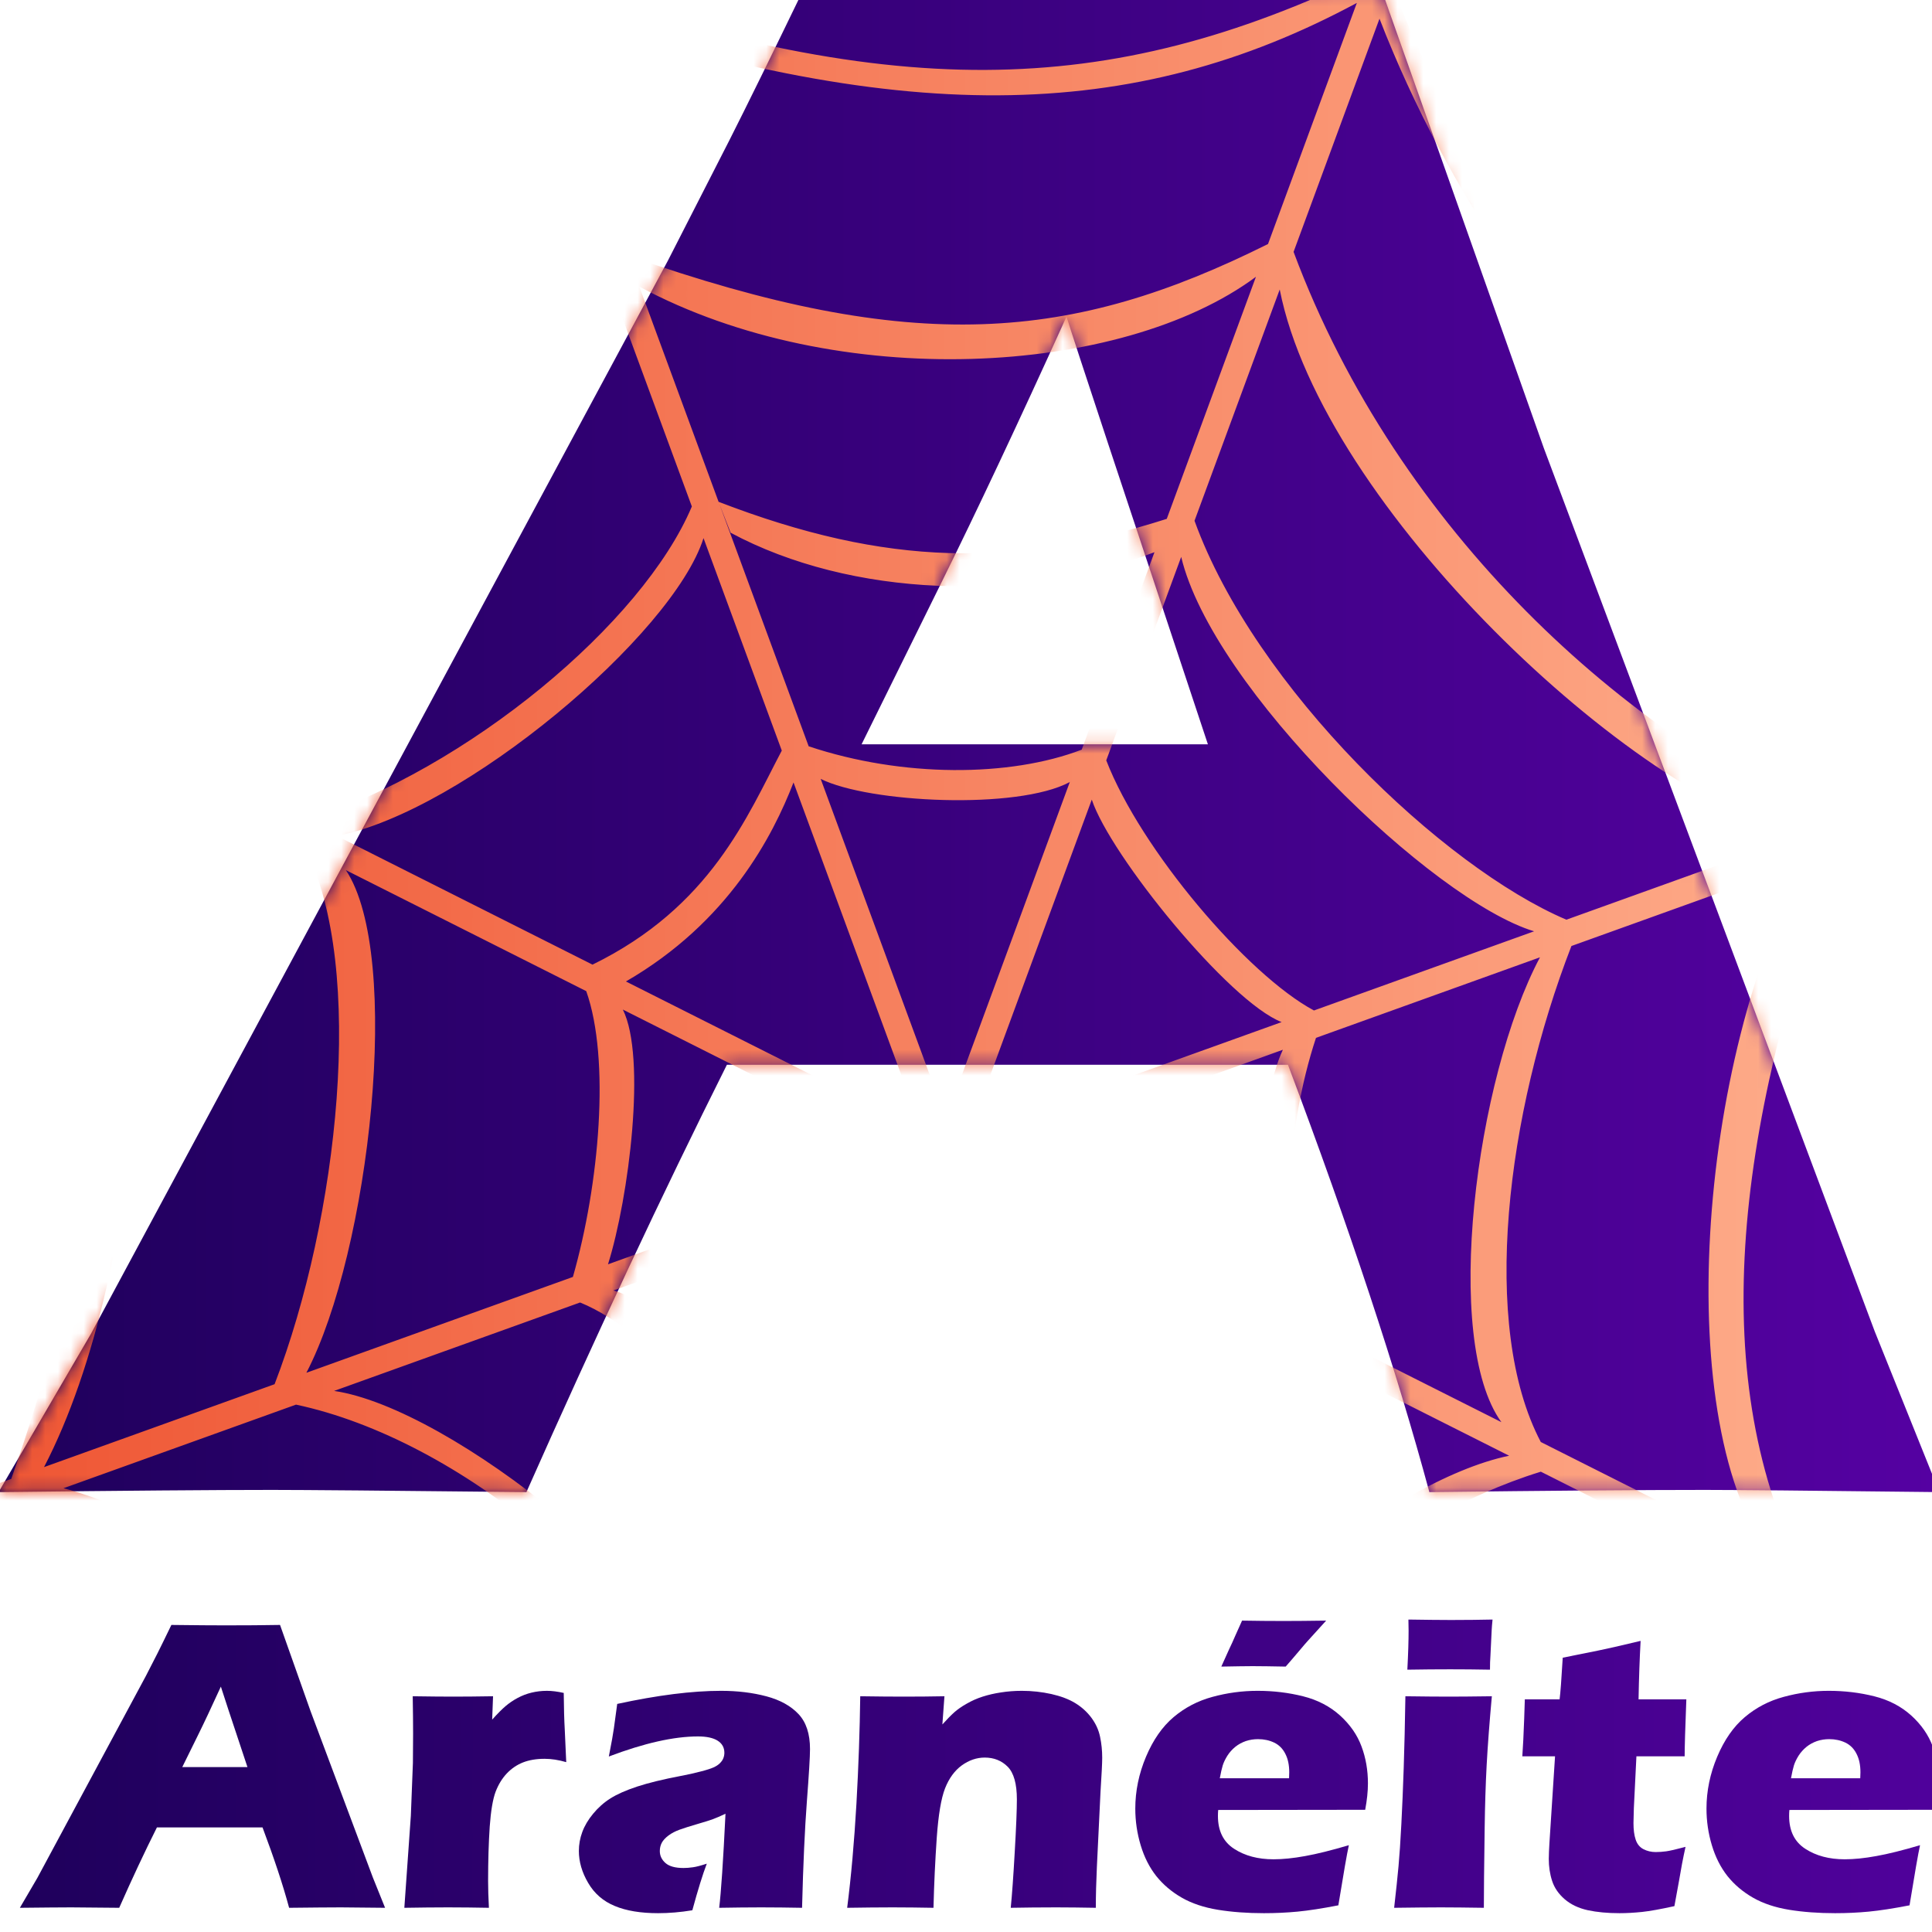 <svg width="150" height="150" viewBox="0 0 150 150" fill="none" xmlns="http://www.w3.org/2000/svg">
<g clip-path="url(#clip0_14_4049)">
<path d="M-0.11 115.847L7.074 103.534L51.848 20.251L56.608 10.931C57.993 8.195 59.926 4.261 62.407 -0.869C72.562 -0.755 79.976 -0.698 84.65 -0.698C92.785 -0.698 100.315 -0.755 107.239 -0.869L119.861 34.787L145.551 103.363L150.571 115.847C140.575 115.733 134.516 115.676 132.382 115.676C127.52 115.676 120.395 115.733 110.975 115.847C108.436 106.441 104.787 95.382 99.998 82.67H56.435C51.415 92.703 46.237 103.762 40.871 115.847C30.124 115.733 23.547 115.676 21.123 115.676C16.724 115.676 9.656 115.733 -0.11 115.847ZM66.893 57.788H93.781C87.102 37.694 83.438 26.636 82.804 24.583C79.01 32.949 75.779 39.803 73.125 45.162L66.893 57.788Z" fill="url(#paint0_linear_14_4049)"/>
<mask id="mask0_14_4049" style="mask-type:luminance" maskUnits="userSpaceOnUse" x="-1" y="-1" width="152" height="117">
<path d="M-0.11 115.847L7.074 103.534L51.848 20.251L56.608 10.931C57.993 8.195 59.926 4.261 62.407 -0.869C72.562 -0.755 79.976 -0.698 84.65 -0.698C92.785 -0.698 100.315 -0.755 107.239 -0.869L119.861 34.787L145.551 103.363L150.571 115.847C140.575 115.733 134.516 115.676 132.382 115.676C127.52 115.676 120.395 115.733 110.975 115.847C108.436 106.441 104.787 95.382 99.998 82.67H56.435C51.415 92.703 46.237 103.762 40.871 115.847C30.124 115.733 23.547 115.676 21.123 115.676C16.724 115.676 9.656 115.733 -0.11 115.847ZM66.893 57.788H93.781C87.102 37.694 83.438 26.636 82.804 24.583C79.01 32.949 75.779 39.803 73.125 45.162L66.893 57.788Z" fill="white"/>
</mask>
<g mask="url(#mask0_14_4049)">
<path d="M162.382 58.929L171.689 55.582L170.979 53.654L162.667 56.643C142.093 47.469 118.604 26.637 108.075 -1.186L110.037 -6.513L108.086 -7.214L106.169 -2.013C85.896 7.733 69.164 8.076 40.706 -1.989L38.766 -7.256L36.814 -6.554L38.619 -1.656C29.436 18.5 11.987 33.362 -16.062 43.652L-18.99 42.177L-19.933 44.005L-16.448 45.76C-6.545 65.734 -10.437 110.965 -18.947 121.948L-24.838 124.067L-24.128 125.995L-18.652 124.026C1.907 133.223 29.337 151.055 39.672 178.486L36.814 186.243L38.766 186.945L41.726 178.911C61.392 169.112 84.258 168.981 105.112 178.832L108.086 186.904L110.037 186.202L107.154 178.377C116.219 158.952 133.245 144.643 160.528 134.849L165.738 137.471L166.681 135.643L159.711 132.135C149.806 112.018 153.787 69.579 162.382 58.929ZM160.101 59.754C150.368 67.488 147.672 113.639 157.182 130.862L140.159 122.293C132.432 107.222 134.634 88.018 142.629 66.032L160.544 59.59L160.101 59.754ZM91.964 137.145C95.159 128.518 107.719 117.939 119.63 114.261L137.121 123.066C119.891 126.348 100.879 141.302 98.149 153.933L91.964 137.145ZM48.247 155.209C44.383 138.554 17.993 118.946 4.927 115.547L22.982 109.055C35.578 111.731 50.277 123.694 55.14 136.501L48.247 155.209ZM53.715 39.323C49.897 48.38 36.316 59.71 23.777 63.706L5.627 54.569C21.419 52.297 45.663 34.591 47.623 22.784L53.715 39.323ZM99.357 22.477C102.69 39.37 126.895 62.009 139.728 64.891L121.614 71.405C112.038 67.331 97.442 53.415 92.742 40.432L99.357 22.477ZM85.327 119.129C87.875 114.312 94.609 107.872 101.263 105.015L117.168 113.022C107.66 114.998 92.859 127.612 91.053 134.673L85.327 119.129ZM56.152 133.752C53.352 123.806 34.931 109.301 25.939 107.991L45.036 101.125C50.732 103.415 58.597 112.42 61.419 119.457L56.152 133.752ZM60.698 58.275C58.01 63.374 55.193 70.399 46.002 74.894L26.153 64.902C35.966 63.016 52.231 49.302 54.621 41.78L60.698 58.275ZM91.708 43.238C94.146 53.462 111.233 69.925 119.107 72.306L102.015 78.453C96.836 75.68 88.571 65.977 85.889 59.035L91.708 43.238ZM75.315 91.952L98.601 103.674C94.209 105.495 85.944 112.758 84.391 116.588L75.315 91.952ZM62.434 116.7C61.446 112.659 52.239 101.404 47.626 100.193L71.706 91.535L62.434 116.7ZM71.56 87.76L48.597 76.201C56.56 71.591 59.997 64.916 61.609 60.749L71.56 87.76ZM84.766 62.081C86.197 66.411 95.417 77.77 99.506 79.355L75.18 88.101L84.766 62.081ZM99.603 81.503C97.802 85.325 96.469 96.937 98.384 101.263L75.994 89.992L99.603 81.503ZM73.433 86.845L63.718 60.473C67.459 62.341 78.996 62.892 83.054 60.721L83.088 60.64L73.433 86.845ZM70.796 89.678L47.205 98.161C48.835 92.962 50.202 82.065 48.356 78.381L70.796 89.678ZM73.433 92.844L82.579 117.67L82.458 117.365C78.903 115.493 68.292 115.164 64.421 117.338L64.353 117.49L73.433 92.844ZM101.238 102.7C99.31 97.079 99.833 87.639 102.173 80.579L119.564 74.325C114.572 83.717 111.959 104.061 116.568 110.416L101.238 102.7ZM83.985 58.203C78.412 60.343 70.056 60.373 62.785 57.942L55.841 39.095L56.722 41.36C66.08 46.38 79.302 46.824 89.633 42.872L83.985 58.203ZM45.516 76.952C47.389 82.235 46.537 91.945 44.48 99.141L23.787 106.582C28.702 97.154 31.272 74.165 26.852 67.556L45.516 76.952ZM63.478 119.868C68.801 117.743 76.492 117.467 83.404 119.909L89.072 135.293C80.235 130.49 68.209 130.263 58.285 133.961L63.478 119.868ZM119.627 111.957C114.882 102.937 116.978 86.408 122.005 73.448L140.206 66.903C131.783 82.089 129.674 110.789 137.615 121.012L119.627 111.957ZM90.587 40.284C78.726 44.065 68.937 44.027 55.791 38.96L49.635 22.248C64.968 30.489 87.067 29.243 97.511 21.49L90.587 40.284ZM23.739 65.989C28.375 75.111 26.299 94.516 21.319 107.469L3.418 113.906C11.415 98.56 13.428 67.887 6.079 57.1L23.739 65.989ZM57.326 136.567C69.786 132.58 77.721 132.83 89.974 137.743L96.198 154.636C81.495 146.271 60.153 147.592 50.331 155.552L57.326 136.567ZM160.335 57.482L142.305 63.965C126.547 57.34 108.584 41.431 100.433 19.556L107.104 1.449C117.747 28.922 141.92 50.209 160.335 57.482ZM105.345 0.226L98.448 18.946C83.232 26.529 71.006 27.668 48.745 19.833L41.538 0.268C69.823 10.01 87.994 9.559 105.345 0.226ZM39.501 0.74L46.681 20.229C41.38 34.719 23.506 46.93 3.219 53.357L-13.813 44.783C14.069 34.333 32.274 18.859 39.501 0.74ZM-13.924 47.03L3.362 55.732C10.715 70.857 8.601 92.998 0.873 114.821L-16.593 121.102C-7.022 112.806 -4.431 64.059 -13.924 47.03ZM-16.262 123.166L2.221 116.52C17.979 123.281 38.797 136.537 47.176 158.116L40.64 175.859C30.227 148.846 2.249 130.587 -16.262 123.166ZM42.553 176.665L49.405 158.066C64.054 150.302 75.688 149.104 97.09 157.056L104.273 176.556C87.193 167.56 59.374 167.299 42.553 176.665ZM106.25 175.922L99.044 156.362C105.722 140.749 117.123 132.316 139.427 124.227L158.272 133.713C131.254 143.631 113.563 158.454 106.25 175.922Z" fill="url(#paint1_linear_14_4049)"/>
</g>
<path d="M1.543 148.121L2.898 145.804L11.32 130.133L12.218 128.381C12.476 127.868 12.84 127.124 13.306 126.16C15.22 126.184 16.614 126.193 17.493 126.193C19.023 126.193 20.441 126.184 21.742 126.16L24.117 132.868L28.95 145.77L29.897 148.121C28.017 148.102 26.876 148.088 26.473 148.088C25.56 148.088 24.219 148.102 22.447 148.121C21.971 146.351 21.281 144.273 20.382 141.879H12.184C11.237 143.764 10.261 145.847 9.256 148.121C7.235 148.102 5.992 148.088 5.535 148.088C4.71 148.088 3.379 148.102 1.543 148.121ZM14.151 137.196H19.212C17.954 133.419 17.264 131.337 17.148 130.948C16.429 132.522 15.822 133.813 15.322 134.821L14.151 137.196Z" fill="url(#paint2_linear_14_4049)"/>
<path d="M31.393 148.121L31.898 140.977L32.058 136.874C32.068 136.135 32.073 135.377 32.073 134.605C32.073 133.823 32.063 132.853 32.044 131.697C33.355 131.716 34.399 131.726 35.171 131.726C36.07 131.726 37.109 131.716 38.28 131.697L38.212 133.511C38.634 133.04 38.984 132.69 39.256 132.46C39.528 132.23 39.834 132.018 40.183 131.831C40.533 131.644 40.892 131.505 41.276 131.414C41.655 131.323 42.053 131.275 42.466 131.275C42.855 131.275 43.292 131.332 43.768 131.438C43.777 132.609 43.807 133.573 43.85 134.331L43.962 136.812C43.365 136.639 42.806 136.553 42.286 136.553C41.636 136.553 41.077 136.649 40.601 136.836C40.13 137.023 39.712 137.306 39.348 137.69C38.989 138.069 38.697 138.544 38.479 139.11C38.265 139.681 38.11 140.583 38.022 141.816C37.94 143.05 37.896 144.46 37.896 146.044C37.896 146.605 37.915 147.296 37.959 148.121C36.905 148.102 35.846 148.088 34.783 148.088C33.729 148.088 32.597 148.102 31.393 148.121Z" fill="url(#paint3_linear_14_4049)"/>
<path d="M47.27 136.375C47.478 135.315 47.609 134.581 47.663 134.182C47.716 133.779 47.804 133.146 47.92 132.292C51.048 131.615 53.734 131.275 55.983 131.275C57.265 131.275 58.44 131.419 59.504 131.702C60.567 131.985 61.398 132.445 61.995 133.079C62.593 133.712 62.889 134.619 62.889 135.799C62.889 136.399 62.806 137.747 62.646 139.854C62.486 141.956 62.359 144.71 62.272 148.121C61.208 148.102 60.15 148.088 59.096 148.088C58.076 148.088 56.988 148.102 55.837 148.121C55.983 146.941 56.148 144.508 56.327 140.818C55.919 141.01 55.594 141.149 55.361 141.236C55.128 141.322 54.72 141.452 54.137 141.62C53.549 141.792 53.093 141.936 52.763 142.056C52.432 142.176 52.146 142.325 51.903 142.507C51.66 142.69 51.485 142.877 51.383 143.069C51.281 143.261 51.228 143.477 51.228 143.712C51.228 144.076 51.373 144.388 51.67 144.647C51.961 144.902 52.427 145.031 53.068 145.031C53.297 145.031 53.539 145.012 53.802 144.974C54.059 144.94 54.419 144.844 54.875 144.695C54.559 145.521 54.185 146.725 53.753 148.313C52.816 148.467 51.932 148.539 51.097 148.539C49.751 148.539 48.629 148.356 47.736 147.982C46.837 147.613 46.148 147.018 45.667 146.192C45.181 145.367 44.943 144.537 44.943 143.712C44.943 143.208 45.031 142.714 45.21 142.234C45.39 141.749 45.667 141.279 46.05 140.818C46.429 140.358 46.871 139.959 47.386 139.633C47.896 139.307 48.59 139 49.474 138.707C50.358 138.419 51.48 138.146 52.835 137.887C53.404 137.781 53.918 137.666 54.389 137.541C54.865 137.421 55.2 137.311 55.4 137.22C55.604 137.129 55.764 137.023 55.89 136.898C56.012 136.778 56.104 136.649 56.157 136.514C56.211 136.38 56.24 136.236 56.24 136.087C56.24 135.679 56.065 135.368 55.72 135.147C55.37 134.926 54.861 134.816 54.19 134.816C52.321 134.816 50.018 135.334 47.27 136.375Z" fill="url(#paint4_linear_14_4049)"/>
<path d="M65.774 148.121C66.085 145.689 66.323 142.997 66.493 140.051C66.658 137.109 66.755 134.322 66.789 131.697C68.095 131.716 69.217 131.726 70.164 131.726C71.262 131.726 72.316 131.716 73.326 131.697L73.166 133.885C73.525 133.487 73.831 133.175 74.093 132.94C74.356 132.709 74.676 132.484 75.065 132.268C75.448 132.047 75.856 131.865 76.293 131.726C76.726 131.587 77.202 131.476 77.716 131.399C78.231 131.318 78.77 131.275 79.339 131.275C80.121 131.275 80.883 131.361 81.626 131.524C82.369 131.692 82.991 131.927 83.491 132.234C83.987 132.541 84.409 132.92 84.744 133.376C85.079 133.832 85.303 134.322 85.41 134.849C85.521 135.372 85.575 135.915 85.575 136.471C85.575 136.879 85.531 137.762 85.444 139.11L85.162 144.935C85.109 146.082 85.079 147.147 85.079 148.121C83.982 148.102 82.957 148.088 82.005 148.088C80.713 148.088 79.538 148.102 78.474 148.121C78.571 147.147 78.678 145.693 78.785 143.769C78.897 141.845 78.95 140.492 78.95 139.705C78.95 138.496 78.712 137.652 78.241 137.172C77.77 136.697 77.172 136.457 76.454 136.457C75.827 136.457 75.23 136.663 74.671 137.066C74.113 137.474 73.68 138.069 73.374 138.846C73.069 139.624 72.855 140.905 72.729 142.685C72.607 144.465 72.52 146.279 72.476 148.121C71.393 148.102 70.334 148.088 69.305 148.088C68.217 148.088 67.041 148.102 65.774 148.121Z" fill="url(#paint5_linear_14_4049)"/>
<path d="M104.725 143.261C104.579 143.908 104.312 145.463 103.909 147.929C102.651 148.174 101.592 148.337 100.733 148.419C99.873 148.5 99.008 148.539 98.129 148.539C96.838 148.539 95.648 148.452 94.56 148.275C93.477 148.097 92.539 147.785 91.752 147.334C90.966 146.883 90.305 146.322 89.771 145.655C89.242 144.983 88.838 144.187 88.562 143.265C88.285 142.344 88.144 141.399 88.144 140.42C88.144 139.053 88.421 137.709 88.975 136.394C89.528 135.084 90.242 134.058 91.116 133.319C91.99 132.58 92.996 132.052 94.137 131.745C95.278 131.433 96.444 131.275 97.639 131.275C98.877 131.275 100.058 131.419 101.18 131.702C102.306 131.985 103.258 132.484 104.04 133.189C104.822 133.899 105.376 134.696 105.706 135.588C106.041 136.481 106.206 137.44 106.206 138.467C106.206 139.081 106.133 139.763 105.993 140.511L94.579 140.526C94.565 140.698 94.56 140.852 94.56 140.991C94.56 142.147 94.977 142.997 95.813 143.539C96.653 144.086 97.673 144.355 98.877 144.355C99.591 144.355 100.412 144.273 101.325 144.105C102.243 143.942 103.375 143.659 104.725 143.261ZM94.705 138.064H100.082C100.092 137.882 100.096 137.728 100.096 137.599C100.096 137.042 99.999 136.562 99.795 136.169C99.596 135.771 99.31 135.483 98.936 135.3C98.557 135.118 98.139 135.027 97.673 135.027C97.347 135.027 97.032 135.075 96.726 135.176C96.425 135.281 96.148 135.43 95.905 135.627C95.662 135.828 95.458 136.054 95.293 136.313C95.133 136.572 95.011 136.817 94.934 137.061C94.861 137.301 94.783 137.637 94.705 138.064ZM94.822 129.394L95.424 128.06C95.575 127.748 95.745 127.378 95.929 126.947L96.434 125.824C97.542 125.843 98.62 125.853 99.674 125.853C100.553 125.853 101.651 125.843 102.962 125.824L101.549 127.383C101.437 127.503 101.194 127.786 100.815 128.237C100.436 128.688 100.101 129.072 99.82 129.394C98.78 129.375 97.921 129.36 97.25 129.36C96.726 129.36 95.92 129.375 94.822 129.394Z" fill="url(#paint6_linear_14_4049)"/>
<path d="M108.241 148.121C108.392 146.811 108.503 145.737 108.581 144.887C108.659 144.038 108.732 142.958 108.8 141.639C108.868 140.319 108.931 138.861 108.984 137.263C109.038 135.665 109.081 133.808 109.115 131.697C110.529 131.716 111.656 131.726 112.505 131.726C113.278 131.726 114.385 131.716 115.827 131.697C115.643 133.722 115.507 135.502 115.424 137.037C115.342 138.568 115.293 140.195 115.269 141.912C115.225 144.959 115.206 147.027 115.206 148.121C113.914 148.102 112.802 148.088 111.869 148.088C110.946 148.088 109.737 148.102 108.241 148.121ZM109.266 129.634C109.334 128.357 109.363 127.35 109.363 126.611C109.363 126.395 109.358 126.107 109.349 125.742C110.66 125.761 111.762 125.776 112.656 125.776C113.88 125.776 114.953 125.761 115.881 125.742C115.847 126.073 115.823 126.352 115.813 126.577L115.716 128.573C115.691 128.876 115.682 129.226 115.682 129.634C114.608 129.614 113.579 129.605 112.588 129.605C111.568 129.605 110.461 129.614 109.266 129.634Z" fill="url(#paint7_linear_14_4049)"/>
<path d="M130.864 143.39C130.665 144.292 130.5 145.17 130.359 146.029L130 147.992C128.926 148.227 128.086 148.38 127.484 148.443C126.881 148.505 126.299 148.539 125.735 148.539C124.808 148.539 123.992 148.462 123.273 148.308C122.559 148.15 121.962 147.867 121.481 147.454C121.005 147.042 120.679 146.567 120.505 146.029C120.33 145.492 120.247 144.926 120.247 144.326C120.247 144.216 120.252 144.028 120.262 143.755C120.271 143.481 120.31 142.872 120.373 141.927L120.733 136.361H118.193C118.246 135.622 118.295 134.643 118.338 133.434L118.387 131.937H121.087C121.151 131.443 121.233 130.363 121.33 128.703L124.118 128.141C124.628 128.041 125.716 127.796 127.377 127.398C127.299 128.804 127.246 130.315 127.217 131.937H130.927C130.84 134.168 130.796 135.641 130.796 136.361H127.051L126.852 140.382C126.833 140.982 126.823 141.37 126.823 141.543C126.823 142.056 126.877 142.483 126.993 142.829C127.105 143.17 127.309 143.419 127.595 143.568C127.882 143.717 128.203 143.793 128.547 143.793C128.81 143.793 129.082 143.774 129.363 143.736C129.645 143.697 130.145 143.582 130.864 143.39Z" fill="url(#paint8_linear_14_4049)"/>
<path d="M149.072 143.261C148.926 143.908 148.659 145.463 148.256 147.929C146.998 148.174 145.939 148.337 145.08 148.419C144.22 148.5 143.356 148.539 142.477 148.539C141.185 148.539 139.995 148.452 138.907 148.275C137.824 148.097 136.886 147.785 136.1 147.334C135.313 146.883 134.652 146.322 134.118 145.655C133.589 144.983 133.186 144.187 132.909 143.265C132.632 142.344 132.491 141.399 132.491 140.42C132.491 139.053 132.768 137.709 133.322 136.394C133.875 135.084 134.589 134.058 135.463 133.319C136.338 132.58 137.343 132.052 138.484 131.745C139.626 131.433 140.791 131.275 141.986 131.275C143.224 131.275 144.405 131.419 145.527 131.702C146.653 131.985 147.605 132.484 148.387 133.189C149.169 133.899 149.723 134.696 150.053 135.588C150.388 136.481 150.553 137.44 150.553 138.467C150.553 139.081 150.48 139.763 150.34 140.511L138.926 140.526C138.912 140.698 138.907 140.852 138.907 140.991C138.907 142.147 139.324 142.997 140.16 143.539C141 144.086 142.02 144.355 143.224 144.355C143.938 144.355 144.759 144.273 145.672 144.105C146.59 143.942 147.722 143.659 149.072 143.261ZM139.053 138.064H144.429C144.439 137.882 144.444 137.728 144.444 137.599C144.444 137.042 144.346 136.562 144.142 136.169C143.943 135.771 143.657 135.483 143.283 135.3C142.904 135.118 142.486 135.027 142.02 135.027C141.695 135.027 141.379 135.075 141.073 135.176C140.772 135.281 140.495 135.43 140.252 135.627C140.009 135.828 139.805 136.054 139.64 136.313C139.48 136.572 139.358 136.817 139.281 137.061C139.208 137.301 139.13 137.637 139.053 138.064Z" fill="url(#paint9_linear_14_4049)"/>
</g>
<defs>
<linearGradient id="paint0_linear_14_4049" x1="-0.11" y1="57.489" x2="150.571" y2="57.489" gradientUnits="userSpaceOnUse">
<stop stop-color="#1F005C"/>
<stop offset="1" stop-color="#5501A2"/>
</linearGradient>
<linearGradient id="paint1_linear_14_4049" x1="-24.838" y1="89.845" x2="171.689" y2="89.845" gradientUnits="userSpaceOnUse">
<stop offset="0.089" stop-color="#EE5230"/>
<stop offset="0.85" stop-color="#FEAC8A"/>
</linearGradient>
<linearGradient id="paint2_linear_14_4049" x1="1.528" y1="138.508" x2="166.624" y2="138.508" gradientUnits="userSpaceOnUse">
<stop stop-color="#1F005C"/>
<stop offset="1" stop-color="#5501A2"/>
</linearGradient>
<linearGradient id="paint3_linear_14_4049" x1="1.528" y1="138.508" x2="166.624" y2="138.508" gradientUnits="userSpaceOnUse">
<stop stop-color="#1F005C"/>
<stop offset="1" stop-color="#5501A2"/>
</linearGradient>
<linearGradient id="paint4_linear_14_4049" x1="1.528" y1="138.508" x2="166.624" y2="138.508" gradientUnits="userSpaceOnUse">
<stop stop-color="#1F005C"/>
<stop offset="1" stop-color="#5501A2"/>
</linearGradient>
<linearGradient id="paint5_linear_14_4049" x1="1.528" y1="138.508" x2="166.624" y2="138.508" gradientUnits="userSpaceOnUse">
<stop stop-color="#1F005C"/>
<stop offset="1" stop-color="#5501A2"/>
</linearGradient>
<linearGradient id="paint6_linear_14_4049" x1="1.528" y1="138.508" x2="166.624" y2="138.508" gradientUnits="userSpaceOnUse">
<stop stop-color="#1F005C"/>
<stop offset="1" stop-color="#5501A2"/>
</linearGradient>
<linearGradient id="paint7_linear_14_4049" x1="1.528" y1="138.508" x2="166.624" y2="138.508" gradientUnits="userSpaceOnUse">
<stop stop-color="#1F005C"/>
<stop offset="1" stop-color="#5501A2"/>
</linearGradient>
<linearGradient id="paint8_linear_14_4049" x1="1.528" y1="138.508" x2="166.624" y2="138.508" gradientUnits="userSpaceOnUse">
<stop stop-color="#1F005C"/>
<stop offset="1" stop-color="#5501A2"/>
</linearGradient>
<linearGradient id="paint9_linear_14_4049" x1="1.528" y1="138.508" x2="166.624" y2="138.508" gradientUnits="userSpaceOnUse">
<stop stop-color="#1F005C"/>
<stop offset="1" stop-color="#5501A2"/>
</linearGradient>
<clipPath id="clip0_14_4049">
<rect width="150" height="150" fill="white"/>
</clipPath>
</defs>
</svg>
